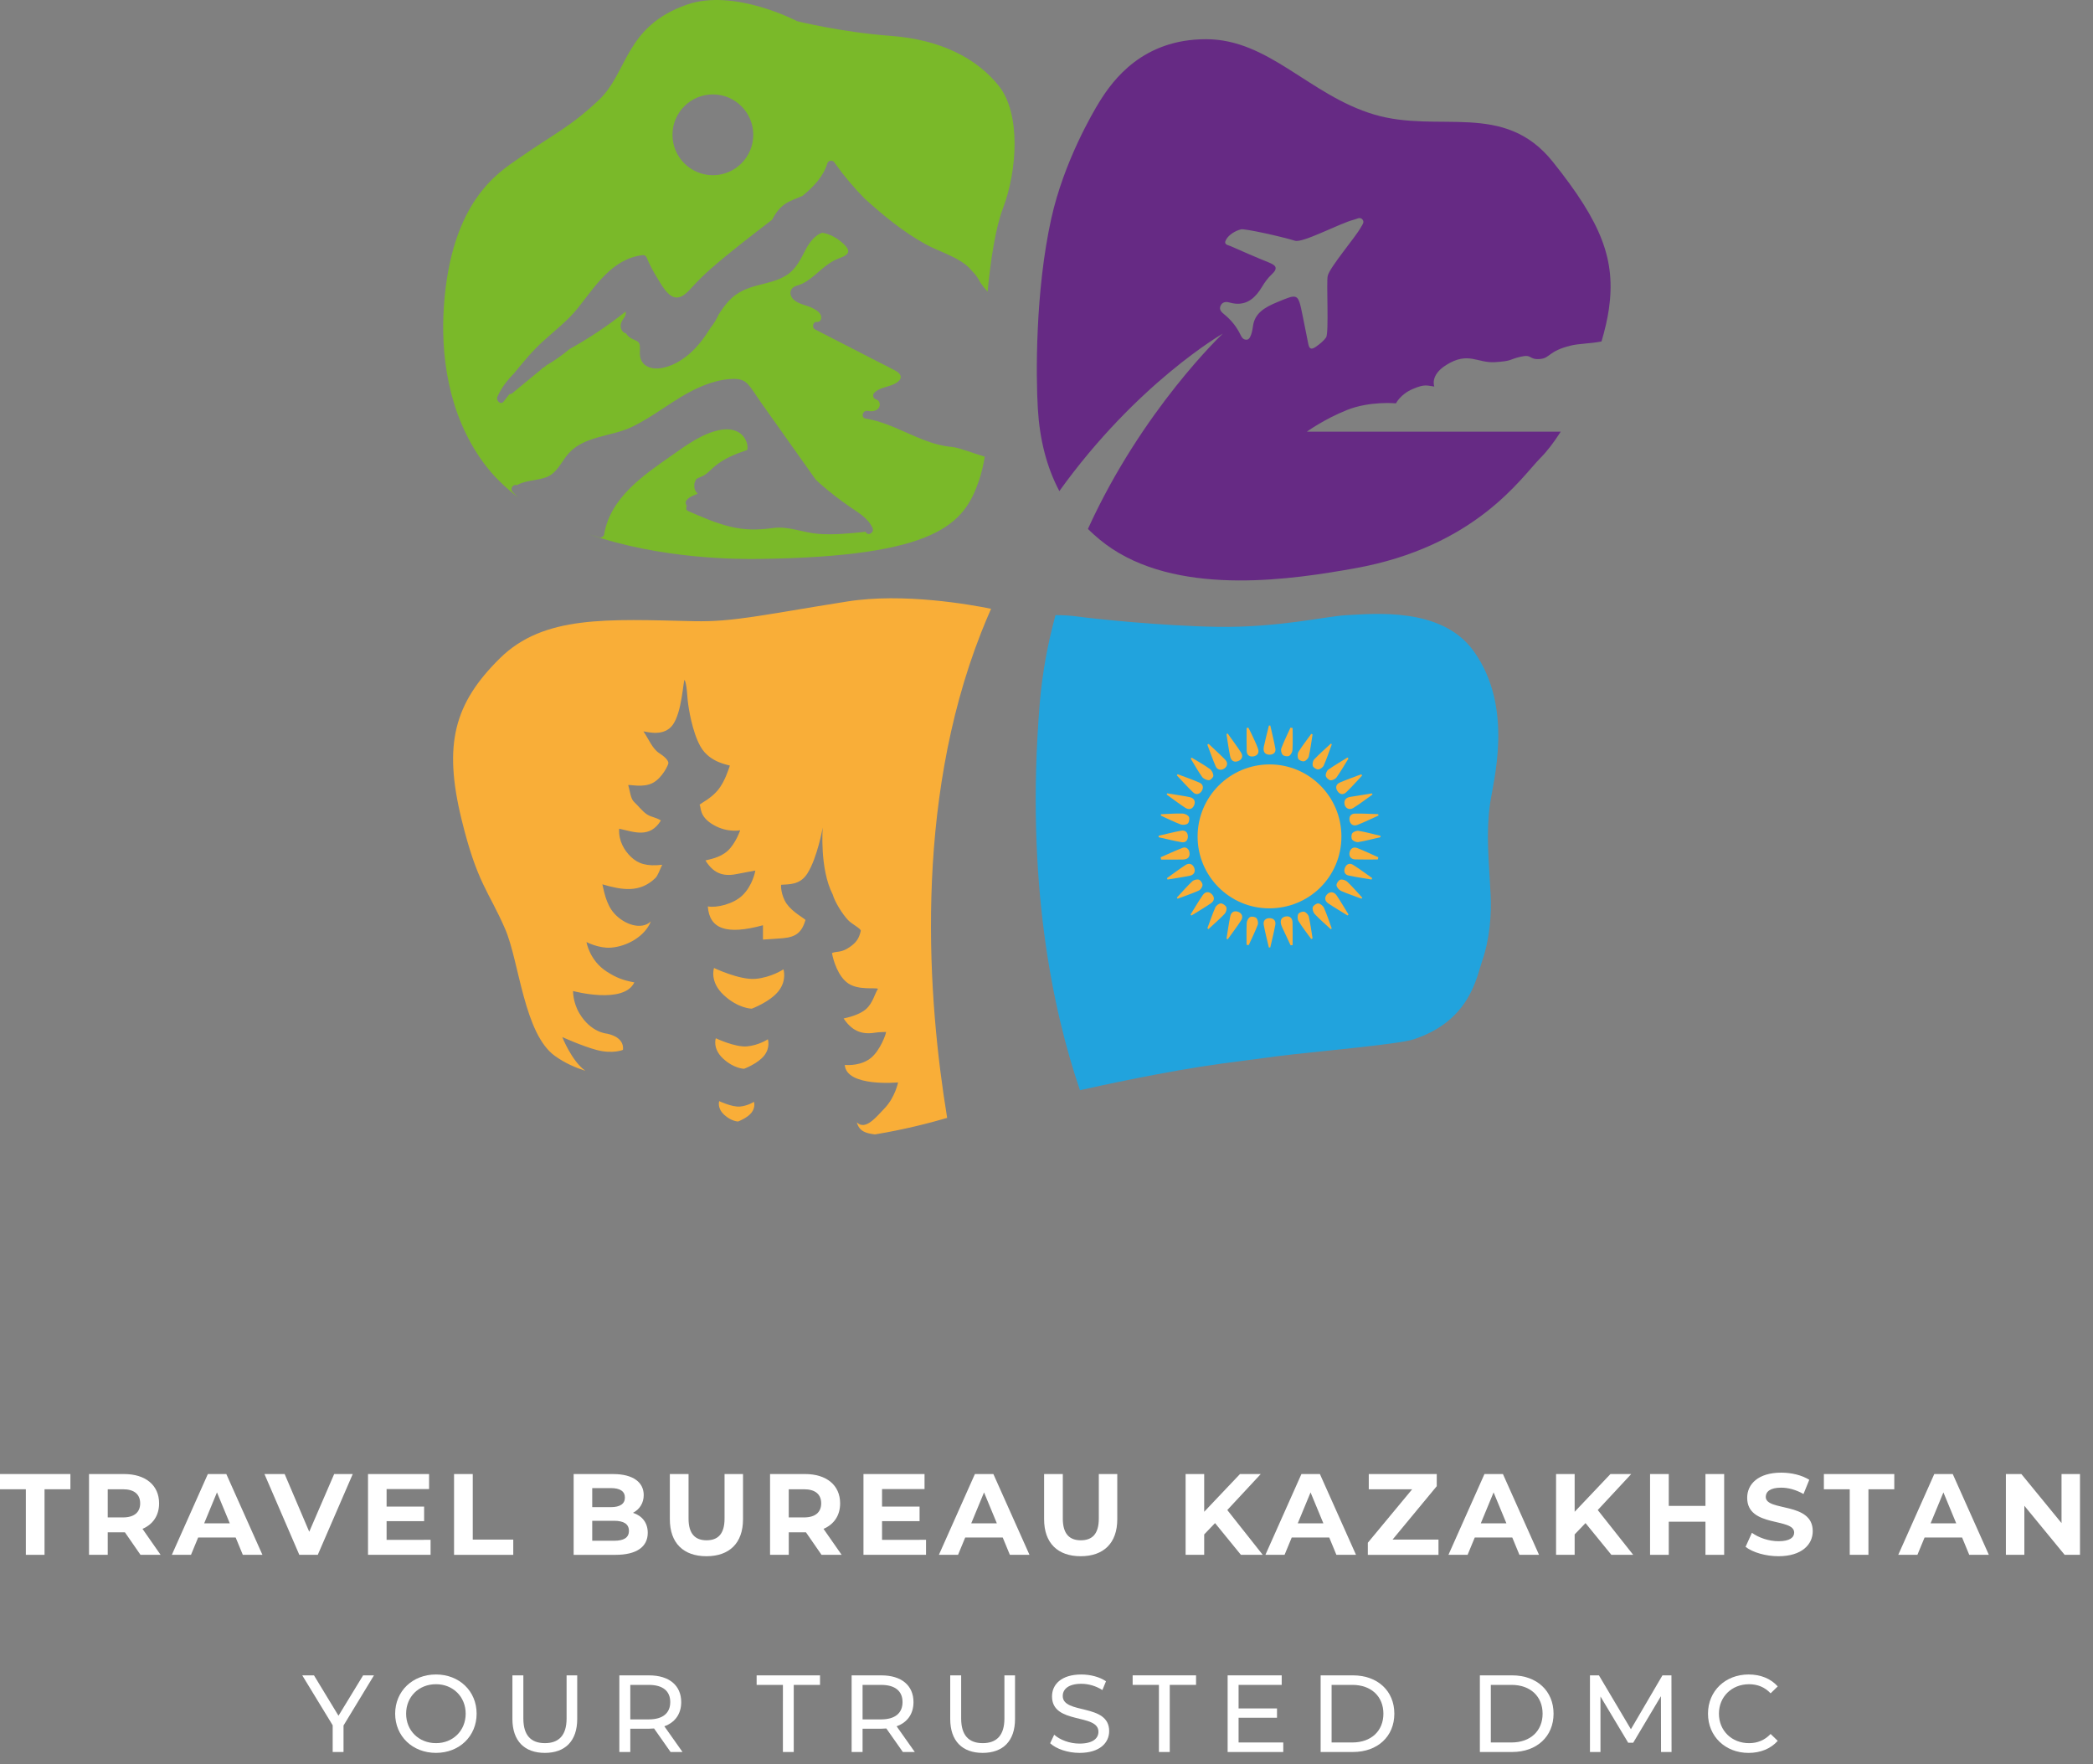 <?xml version="1.0" encoding="UTF-8"?> <svg xmlns="http://www.w3.org/2000/svg" width="140" height="118" viewBox="0 0 140 118" fill="none"><rect x="0" y="0" width="140" height="118" fill="#808080" stroke="none"/><g clip-path="url(#clip0_36_90)"><path d="M99.659 53.828C99.855 52.321 101.313 47.357 98.569 43.546C96.424 40.567 91.874 41.06 90.029 41.151C88.747 41.214 85.498 41.993 81.451 41.929C77.642 41.869 73.012 41.37 72.178 41.251C71.595 41.168 71.062 41.144 70.602 41.145C70.089 43.029 69.713 45.012 69.545 47.083C68.577 58.97 70.431 67.626 72.238 72.924C73.351 72.673 78.012 71.642 81.776 71.134C82.967 70.974 84.241 70.804 85.442 70.65C87.815 70.345 93.491 69.869 94.548 69.523C98.331 68.282 98.761 65.373 99.132 64.305C99.664 62.773 99.771 61.13 99.706 59.831C99.584 57.373 99.394 55.864 99.659 53.828Z" fill="#21A3DD"></path><path d="M1.729 99.615H0V98.596H4.709V99.615H2.979V104.001H1.729V99.615Z" fill="white"></path><path d="M9.398 104.001L8.356 102.495H8.295H7.206V104.001H5.955V98.597H8.295C9.738 98.597 10.642 99.346 10.642 100.558C10.642 101.369 10.233 101.963 9.531 102.264L10.743 104.001H9.398ZM8.226 99.615H7.206V101.499H8.226C8.99 101.499 9.376 101.145 9.376 100.558C9.376 99.963 8.989 99.615 8.226 99.615Z" fill="white"></path><path d="M15.764 102.843H13.254L12.775 104.001H11.494L13.903 98.597H15.138L17.554 104.001H16.242L15.764 102.843ZM15.37 101.894L14.513 99.825L13.657 101.894H15.37Z" fill="white"></path><path d="M23.595 98.597L21.256 104.001H20.021L17.689 98.597H19.04L20.685 102.457L22.353 98.597H23.595Z" fill="white"></path><path d="M28.801 102.997V104.001H24.616V98.597H28.701V99.6H25.859V100.774H28.369V101.747H25.859V102.998L28.801 102.997Z" fill="white"></path><path d="M30.371 98.597H31.622V102.982H34.332V104.002H30.371V98.597Z" fill="white"></path><path d="M43.328 102.527C43.328 103.462 42.587 104.002 41.166 104.002H38.371V98.598H41.012C42.364 98.598 43.058 99.161 43.058 100.003C43.058 100.543 42.781 100.96 42.34 101.191C42.942 101.384 43.328 101.847 43.328 102.527ZM39.614 99.538V100.812H40.857C41.467 100.812 41.799 100.595 41.799 100.17C41.799 99.746 41.467 99.537 40.857 99.537L39.614 99.538ZM42.069 102.396C42.069 101.94 41.722 101.724 41.073 101.724H39.614V103.059H41.073C41.723 103.059 42.069 102.859 42.069 102.396Z" fill="white"></path><path d="M44.806 101.623V98.597H46.057V101.576C46.057 102.603 46.504 103.028 47.261 103.028C48.026 103.028 48.465 102.603 48.465 101.576V98.597H49.7V101.623C49.7 103.214 48.789 104.094 47.253 104.094C45.717 104.094 44.806 103.214 44.806 101.623Z" fill="white"></path><path d="M54.952 104.001L53.91 102.495H53.848H52.76V104.001H51.509V98.597H53.849C55.292 98.597 56.196 99.346 56.196 100.558C56.196 101.369 55.787 101.963 55.085 102.264L56.297 104.001H54.952ZM53.779 99.615H52.759V101.499H53.779C54.543 101.499 54.929 101.145 54.929 100.558C54.93 99.963 54.543 99.615 53.779 99.615Z" fill="white"></path><path d="M61.942 102.997V104.001H57.757V98.597H61.842V99.6H59V100.774H61.51V101.747H59V102.998L61.942 102.997Z" fill="white"></path><path d="M67.072 102.843H64.562L64.083 104.001H62.802L65.211 98.597H66.446L68.862 104.001H67.55L67.072 102.843ZM66.679 101.894L65.822 99.825L64.966 101.894H66.679Z" fill="white"></path><path d="M69.84 101.623V98.597H71.091V101.576C71.091 102.603 71.538 103.028 72.295 103.028C73.06 103.028 73.499 102.603 73.499 101.576V98.597H74.734V101.623C74.734 103.214 73.823 104.094 72.287 104.094C70.751 104.094 69.84 103.214 69.84 101.623Z" fill="white"></path><path d="M81.274 101.878L80.548 102.635V104.001H79.305V98.597H80.548V101.121L82.942 98.597H84.332L82.093 101.005L84.464 104.001H83.004L81.274 101.878Z" fill="white"></path><path d="M88.913 102.843H86.403L85.924 104.001H84.643L87.052 98.597H88.287L90.703 104.001H89.391L88.913 102.843ZM88.52 101.894L87.663 99.825L86.807 101.894H88.52Z" fill="white"></path><path d="M96.22 102.982V104.002H91.494V103.191L94.459 99.616H91.557V98.597H96.104V99.408L93.147 102.982H96.22Z" fill="white"></path><path d="M101.156 102.843H98.646L98.167 104.001H96.886L99.295 98.597H100.53L102.946 104.001H101.634L101.156 102.843ZM100.763 101.894L99.906 99.825L99.05 101.894H100.763Z" fill="white"></path><path d="M106.054 101.878L105.328 102.635V104.001H104.085V98.597H105.328V101.121L107.722 98.597H109.112L106.873 101.005L109.244 104.001H107.784L106.054 101.878Z" fill="white"></path><path d="M115.329 98.597V104.001H114.078V101.785H111.623V104.001H110.372V98.597H111.623V100.728H114.078V98.597H115.329Z" fill="white"></path><path d="M116.76 103.468L117.185 102.527C117.641 102.859 118.32 103.09 118.969 103.09C119.71 103.09 120.011 102.843 120.011 102.511C120.011 101.499 116.868 102.195 116.868 100.187C116.868 99.268 117.609 98.504 119.145 98.504C119.825 98.504 120.52 98.666 121.022 98.983L120.635 99.932C120.133 99.647 119.616 99.508 119.137 99.508C118.397 99.508 118.111 99.785 118.111 100.125C118.111 101.121 121.254 100.434 121.254 102.418C121.254 103.321 120.505 104.094 118.961 104.094C118.104 104.094 117.239 103.839 116.76 103.468Z" fill="white"></path><path d="M123.728 99.615H121.999V98.596H126.708V99.615H124.979V104.001H123.729L123.728 99.615Z" fill="white"></path><path d="M131.244 102.843H128.734L128.255 104.001H126.974L129.383 98.597H130.618L133.034 104.001H131.722L131.244 102.843ZM130.851 101.894L129.994 99.825L129.138 101.894H130.851Z" fill="white"></path><path d="M139.129 98.597V104.001H138.103L135.408 100.72V104.001H134.173V98.597H135.208L137.895 101.878V98.597H139.129Z" fill="white"></path><path d="M22.978 115.417V117.189H22.253V115.402L20.217 112.062H21.001L22.642 114.764L24.289 112.062H25.015L22.978 115.417Z" fill="white"></path><path d="M26.432 114.626C26.432 113.124 27.589 112.004 29.163 112.004C30.724 112.004 31.881 113.117 31.881 114.626C31.881 116.135 30.724 117.248 29.163 117.248C27.589 117.248 26.432 116.128 26.432 114.626ZM31.149 114.626C31.149 113.491 30.299 112.655 29.164 112.655C28.015 112.655 27.165 113.491 27.165 114.626C27.165 115.761 28.015 116.597 29.164 116.597C30.299 116.597 31.149 115.761 31.149 114.626Z" fill="white"></path><path d="M34.275 114.978V112.063H35.007V114.949C35.007 116.084 35.527 116.597 36.449 116.597C37.371 116.597 37.899 116.083 37.899 114.949V112.063H38.61V114.978C38.61 116.464 37.797 117.249 36.442 117.249C35.095 117.248 34.275 116.464 34.275 114.978Z" fill="white"></path><path d="M44.855 117.19L43.749 115.615C43.646 115.623 43.537 115.631 43.427 115.631H42.16V117.191H41.428V112.064H43.427C44.76 112.064 45.566 112.738 45.566 113.851C45.566 114.642 45.156 115.213 44.438 115.469L45.654 117.191L44.855 117.19ZM44.833 113.85C44.833 113.118 44.342 112.701 43.404 112.701H42.16V115.008H43.404C44.341 115.007 44.833 114.582 44.833 113.85Z" fill="white"></path><path d="M52.369 112.7H50.611V112.062H54.851V112.7H53.093V117.189H52.368L52.369 112.7Z" fill="white"></path><path d="M60.392 117.19L59.286 115.615C59.183 115.623 59.074 115.631 58.964 115.631H57.697V117.191H56.965V112.064H58.964C60.297 112.064 61.103 112.738 61.103 113.851C61.103 114.642 60.693 115.213 59.975 115.469L61.191 117.191L60.392 117.19ZM60.37 113.85C60.37 113.118 59.879 112.701 58.941 112.701H57.697V115.008H58.941C59.878 115.007 60.37 114.582 60.37 113.85Z" fill="white"></path><path d="M63.56 114.978V112.063H64.292V114.949C64.292 116.084 64.813 116.597 65.735 116.597C66.657 116.597 67.185 116.083 67.185 114.949V112.063H67.895V114.978C67.895 116.464 67.083 117.249 65.727 117.249C64.38 117.248 63.56 116.464 63.56 114.978Z" fill="white"></path><path d="M70.244 116.604L70.515 116.033C70.896 116.377 71.548 116.627 72.206 116.627C73.093 116.627 73.474 116.282 73.474 115.836C73.474 114.583 70.369 115.374 70.369 113.47C70.369 112.679 70.984 112.005 72.332 112.005C72.933 112.005 73.555 112.166 73.98 112.459L73.738 113.045C73.291 112.76 72.786 112.627 72.332 112.627C71.461 112.627 71.087 112.994 71.087 113.44C71.087 114.693 74.192 113.909 74.192 115.791C74.192 116.575 73.562 117.249 72.207 117.249C71.423 117.248 70.654 116.985 70.244 116.604Z" fill="white"></path><path d="M77.52 112.7H75.762V112.062H80.003V112.7H78.245V117.189H77.52V112.7Z" fill="white"></path><path d="M85.837 116.552V117.19H82.116V112.063H85.733V112.701H82.848V114.275H85.418V114.898H82.848V116.552H85.837Z" fill="white"></path><path d="M88.337 112.063H90.498C92.145 112.063 93.267 113.103 93.267 114.626C93.267 116.149 92.146 117.189 90.498 117.189H88.337V112.063ZM90.455 116.552C91.723 116.552 92.535 115.777 92.535 114.626C92.535 113.475 91.723 112.7 90.455 112.7H89.07V116.552H90.455Z" fill="white"></path><path d="M98.988 112.063H101.148C102.796 112.063 103.917 113.103 103.917 114.626C103.917 116.149 102.797 117.189 101.148 117.189H98.988V112.063ZM101.104 116.552C102.371 116.552 103.184 115.777 103.184 114.626C103.184 113.475 102.371 112.7 101.104 112.7H99.72V116.552H101.104Z" fill="white"></path><path d="M111.106 117.19L111.099 113.455L109.245 116.568H108.908L107.055 113.476V117.19H106.352V112.063H106.952L109.091 115.667L111.2 112.063H111.802L111.809 117.19H111.106Z" fill="white"></path><path d="M114.247 114.626C114.247 113.11 115.404 112.004 116.965 112.004C117.756 112.004 118.444 112.275 118.912 112.802L118.436 113.264C118.04 112.847 117.557 112.656 116.994 112.656C115.836 112.656 114.979 113.492 114.979 114.627C114.979 115.762 115.835 116.598 116.994 116.598C117.557 116.598 118.041 116.4 118.436 115.983L118.912 116.444C118.443 116.971 117.756 117.25 116.957 117.25C115.404 117.248 114.247 116.142 114.247 114.626Z" fill="white"></path><path d="M51.118 70.605C51.546 70.061 51.362 69.516 51.362 69.516C51.362 69.516 50.751 69.924 49.957 69.992C49.163 70.06 47.88 69.448 47.88 69.448C47.88 69.448 47.636 70.128 48.369 70.809C49.102 71.489 49.774 71.489 49.774 71.489C49.774 71.489 50.69 71.149 51.118 70.605Z" fill="#F9AE38"></path><path d="M48.109 73.654C48.109 73.654 47.946 74.107 48.435 74.561C48.924 75.015 49.372 75.015 49.372 75.015C49.372 75.015 49.983 74.788 50.268 74.425C50.553 74.062 50.431 73.699 50.431 73.699C50.431 73.699 50.024 73.971 49.494 74.016C48.965 74.062 48.109 73.654 48.109 73.654Z" fill="#F9AE38"></path><path d="M52.078 66.29C52.648 65.564 52.404 64.839 52.404 64.839C52.404 64.839 51.589 65.383 50.531 65.474C49.472 65.565 47.762 64.748 47.762 64.748C47.762 64.748 47.436 65.655 48.414 66.562C49.391 67.469 50.287 67.469 50.287 67.469C50.287 67.469 51.508 67.016 52.078 66.29Z" fill="#F9AE38"></path><path d="M66.293 40.721C64.904 40.438 60.428 39.639 56.678 40.232C50.992 41.131 49.055 41.609 46.428 41.55C40.643 41.421 36.371 41.131 33.43 44.039C30.397 47.039 29.64 49.753 30.869 54.791C31.919 59.096 32.681 59.584 33.787 62.133C34.737 64.322 35.047 69.169 37.137 70.644C37.808 71.118 38.469 71.405 39.156 71.626C38.245 70.986 37.611 69.368 37.611 69.368C37.611 69.368 38.966 69.984 39.919 70.234C40.978 70.512 41.665 70.227 41.665 70.227C41.665 70.227 41.865 69.403 40.592 69.138C40.592 69.138 39.514 69.071 38.749 67.769C38.311 67.024 38.332 66.289 38.332 66.289C38.332 66.289 41.716 67.204 42.431 65.712C41.674 65.566 41.257 65.418 40.591 64.994C39.425 64.252 39.23 63.012 39.23 63.012C39.23 63.012 40.056 63.448 40.866 63.387C41.953 63.305 43.143 62.625 43.536 61.632C42.915 62.233 41.755 61.853 41.076 61.087C40.52 60.46 40.385 59.514 40.293 59.152C41.607 59.538 42.791 59.736 43.826 58.743C44.021 58.556 44.104 58.222 44.295 57.844C43.254 57.965 42.676 57.773 42.192 57.303C41.766 56.888 41.368 56.257 41.414 55.431C42.393 55.638 43.459 56.104 44.206 54.881C43.895 54.672 43.579 54.67 43.275 54.473C42.971 54.276 42.679 53.884 42.415 53.641C42.171 53.416 42.144 52.9 42.019 52.515C42.175 52.469 43.025 52.705 43.664 52.369C44.303 52.033 44.731 51.124 44.71 51.021C44.668 50.809 44.446 50.606 44.079 50.365C43.632 50.072 43.379 49.414 43.039 48.92C43.294 48.948 44.414 49.299 45.002 48.482C45.614 47.632 45.69 45.608 45.79 45.472C45.947 45.789 45.965 46.54 46.003 46.874C46.06 47.378 46.3 48.951 46.857 49.937C47.488 51.055 48.837 51.169 48.82 51.216C48.723 51.488 48.481 52.281 48.031 52.836C47.581 53.391 46.924 53.709 46.79 53.823C46.924 53.979 46.724 54.607 47.737 55.185C48.669 55.717 49.51 55.536 49.51 55.536C49.51 55.536 49.214 56.416 48.675 56.91C48.146 57.395 47.376 57.494 47.187 57.553C47.805 58.558 48.544 58.625 49.376 58.446C49.618 58.394 50.524 58.231 50.524 58.231C50.524 58.231 50.361 59.235 49.635 59.915C49.045 60.467 47.947 60.739 47.346 60.629C47.453 62.137 48.592 62.554 51.034 61.889C51.034 62.233 51.034 62.54 51.034 62.847C51.481 62.817 51.929 62.795 52.376 62.755C53.269 62.675 53.636 62.345 53.88 61.534C53.757 61.402 53 61.001 52.616 60.447C52.232 59.892 52.222 59.184 52.256 59.182C52.777 59.143 53.518 59.202 54.008 58.422C54.683 57.347 55.032 55.348 55.032 55.348C55.032 55.348 54.81 58.105 55.702 59.836C55.848 60.343 56.345 61.138 56.723 61.54C56.992 61.826 57.61 62.117 57.576 62.268C57.459 62.787 57.27 63.043 56.854 63.336C56.254 63.758 55.973 63.606 55.651 63.748C55.732 64.232 56.061 65.34 56.757 65.792C57.453 66.244 58.516 66.042 58.731 66.139C58.521 66.43 58.395 67.085 57.929 67.496C57.463 67.906 56.659 68.071 56.429 68.124C57.073 69.088 57.794 69.2 58.608 69.066C58.825 69.03 59.048 69.038 59.268 69.026C59.268 69.166 58.881 70.238 58.282 70.742C57.639 71.282 56.773 71.251 56.506 71.234C56.62 72.73 60.072 72.401 60.072 72.401C60.072 72.401 59.878 73.394 59.168 74.134C58.602 74.724 57.892 75.636 57.315 75.075C57.473 75.674 57.92 75.808 58.529 75.879C60.464 75.56 62.153 75.127 63.355 74.774C62.068 66.954 61.07 53.914 65.625 42.32C65.838 41.774 66.063 41.244 66.293 40.721Z" fill="#F9AE38"></path><path d="M66.805 5.738C65.33 3.894 62.904 2.646 59.586 2.4C56.268 2.154 53.318 1.417 53.318 1.417C53.318 1.417 49.11 -0.798 45.944 0.311C41.777 1.771 42.011 4.858 40.045 6.702C38.079 8.546 37.095 8.914 34.638 10.635C33.328 11.552 30.174 13.471 29.692 20.485C29.477 23.61 29.918 27.653 32.344 30.956C32.998 31.847 33.789 32.605 34.657 33.267C34.53 33.145 34.401 33.028 34.282 32.895C34.082 32.67 34.35 32.351 34.572 32.456C35.177 32.107 35.892 32.161 36.54 31.922C37.258 31.657 37.543 30.888 38.016 30.348C39.059 29.157 40.866 29.212 42.216 28.579C43.803 27.835 45.133 26.639 46.736 25.925C47.467 25.6 48.252 25.357 49.058 25.344C49.427 25.338 49.764 25.411 50.019 25.692C50.341 26.045 50.597 26.491 50.873 26.88C52.102 28.613 53.331 30.346 54.561 32.079C54.668 32.176 54.77 32.278 54.879 32.373C55.491 32.908 56.133 33.408 56.801 33.87C57.384 34.274 58.055 34.639 58.364 35.313C58.505 35.622 58.049 35.892 57.906 35.581C57.903 35.573 57.897 35.567 57.894 35.56C57.878 35.564 57.865 35.573 57.847 35.575C56.819 35.682 55.782 35.787 54.748 35.71C53.714 35.632 52.74 35.175 51.699 35.32C50.714 35.458 49.796 35.464 48.824 35.222C47.859 34.983 46.943 34.583 46.035 34.186C45.87 34.114 45.87 33.953 45.951 33.836C45.946 33.83 45.94 33.828 45.935 33.822C45.837 33.702 45.836 33.567 45.935 33.446C46.063 33.289 46.237 33.202 46.422 33.126C46.487 33.099 46.587 33.066 46.67 33.019C46.653 33.004 46.635 32.988 46.618 32.97C46.49 32.834 46.422 32.648 46.449 32.481C46.43 32.383 46.45 32.295 46.501 32.219C46.511 32.118 46.575 32.023 46.685 31.981C46.805 31.935 46.92 31.88 47.035 31.826C47.111 31.783 47.187 31.739 47.257 31.684C47.437 31.541 47.596 31.373 47.77 31.223C48.41 30.672 49.195 30.366 49.984 30.097C50.057 29.769 49.907 29.399 49.688 29.15C49.318 28.728 48.728 28.66 48.203 28.753C47.009 28.963 45.918 29.774 44.946 30.455C43.042 31.789 40.818 33.282 40.408 35.76C40.385 35.899 40.208 35.984 40.082 35.946C39.844 35.873 39.604 35.798 39.364 35.722C44.214 37.42 49.442 37.402 50.698 37.387C62.725 37.244 64.498 35.027 65.483 32.143C65.665 31.61 65.782 31.077 65.869 30.547C65.177 30.343 64.118 29.934 63.703 29.899C63.027 29.843 62.376 29.654 61.746 29.409C60.47 28.912 59.263 28.212 57.894 27.997C57.555 27.921 57.705 27.432 58.035 27.484C58.297 27.543 58.677 27.51 58.81 27.232C58.905 27.034 58.818 26.77 58.598 26.716C58.404 26.669 58.341 26.408 58.481 26.272C58.932 25.832 59.598 25.911 60.063 25.532C60.399 25.259 60.246 24.994 59.922 24.811C59.575 24.615 59.212 24.444 58.858 24.262C57.408 23.517 55.958 22.772 54.508 22.028C54.286 21.914 54.378 21.498 54.642 21.533C54.886 21.565 54.987 21.297 54.907 21.094C54.819 20.87 54.583 20.731 54.38 20.624C53.978 20.413 53.462 20.366 53.113 20.064C52.869 19.852 52.759 19.506 53.021 19.255C53.148 19.134 53.314 19.107 53.474 19.052C53.671 18.984 53.853 18.883 54.025 18.766C54.711 18.303 55.233 17.638 56.017 17.323C56.405 17.166 57.022 16.995 56.591 16.489C56.274 16.116 55.797 15.802 55.335 15.648C55.221 15.61 55.111 15.586 55.005 15.57C54.528 15.696 54.124 16.252 53.914 16.65C53.568 17.308 53.279 17.965 52.638 18.39C52.057 18.775 51.352 18.911 50.689 19.084C49.952 19.276 49.303 19.54 48.771 20.105C48.503 20.39 48.278 20.711 48.068 21.042C47.92 21.366 47.747 21.655 47.536 21.911C47.524 21.931 47.512 21.951 47.499 21.971C47.109 22.597 46.664 23.195 46.102 23.678C45.567 24.137 44.922 24.51 44.22 24.625C43.621 24.723 42.94 24.535 42.819 23.858C42.788 23.681 42.8 23.504 42.803 23.326C42.808 23.031 42.787 22.886 42.5 22.763C42.244 22.653 42.013 22.545 41.884 22.302C41.718 22.275 41.596 22.133 41.543 21.981C41.484 21.816 41.518 21.647 41.592 21.494C41.65 21.374 41.759 21.254 41.807 21.147C41.853 21.044 41.864 20.945 41.86 20.831C40.677 21.777 39.417 22.616 38.096 23.35C37.61 23.756 37.095 24.122 36.546 24.438C36.519 24.465 36.488 24.488 36.461 24.516C36.42 24.557 36.377 24.576 36.333 24.587C36.169 24.74 36 24.886 35.82 25.021C35.304 25.447 34.788 25.873 34.272 26.299C34.21 26.35 34.141 26.367 34.076 26.361C33.946 26.527 33.817 26.693 33.687 26.86C33.487 27.116 33.159 26.789 33.271 26.538C33.538 25.938 33.933 25.428 34.388 24.972C34.99 24.225 35.604 23.484 36.314 22.836C37.115 22.104 37.961 21.468 38.645 20.614C39.833 19.132 40.942 17.3 43.007 17.062C43.089 17.053 43.203 17.118 43.236 17.194C43.449 17.69 43.696 18.17 43.984 18.627C44.242 19.037 44.606 19.742 45.108 19.879C45.586 20.01 46.008 19.521 46.294 19.209C46.683 18.785 47.086 18.381 47.519 18.002C48.842 16.845 50.248 15.774 51.645 14.699C51.859 14.301 52.104 13.929 52.487 13.661C52.851 13.406 53.288 13.282 53.688 13.096C54.398 12.505 55.062 11.834 55.339 10.935C55.421 10.667 55.777 10.716 55.847 10.923C55.852 10.929 55.86 10.932 55.865 10.939C56.456 11.771 57.117 12.554 57.834 13.282C59.087 14.414 60.392 15.493 61.871 16.314C62.766 16.811 63.817 17.091 64.625 17.731C64.772 17.848 64.898 17.983 65.017 18.126C65.249 18.347 65.425 18.604 65.571 18.893C65.72 19.113 65.882 19.32 66.06 19.511C66.261 17.392 66.595 15.229 67.079 13.959C68.065 11.371 68.28 7.581 66.805 5.738ZM47.684 11.719C46.192 11.719 44.982 10.509 44.982 9.017C44.982 7.525 46.192 6.315 47.684 6.315C49.176 6.315 50.386 7.525 50.386 9.017C50.386 10.509 49.176 11.719 47.684 11.719Z" fill="#7AB929"></path><path d="M80.107 55.942C80.099 58.591 82.238 60.749 84.881 60.758C87.574 60.768 89.722 58.641 89.727 55.959C89.732 53.297 87.578 51.13 84.928 51.131C82.269 51.132 80.115 53.281 80.107 55.942Z" fill="#F9AE38"></path><path d="M80.833 62.147C81.197 61.809 81.573 61.483 81.916 61.125C82.011 61.025 82.075 60.805 82.03 60.686C81.984 60.564 81.787 60.426 81.658 60.428C81.532 60.429 81.348 60.571 81.292 60.697C81.092 61.151 80.935 61.624 80.761 62.091C80.785 62.109 80.809 62.128 80.833 62.147Z" fill="#F9AE38"></path><path d="M77.667 57.496C78.156 57.496 78.646 57.506 79.135 57.492C79.462 57.483 79.603 57.314 79.564 57.03C79.53 56.784 79.337 56.622 79.105 56.711C78.607 56.901 78.124 57.129 77.635 57.342C77.646 57.394 77.657 57.445 77.667 57.496Z" fill="#F9AE38"></path><path d="M79.697 61.239C80.133 60.966 80.578 60.707 81.001 60.416C81.248 60.246 81.252 60.01 81.06 59.813C80.874 59.623 80.625 59.624 80.456 59.869C80.163 60.292 79.906 60.739 79.633 61.176C79.654 61.196 79.676 61.217 79.697 61.239Z" fill="#F9AE38"></path><path d="M78.04 53.149C78.453 53.445 78.857 53.754 79.282 54.032C79.534 54.197 79.762 54.116 79.87 53.874C79.986 53.611 79.888 53.385 79.579 53.32C79.08 53.216 78.574 53.149 78.071 53.066C78.06 53.094 78.05 53.122 78.04 53.149Z" fill="#F9AE38"></path><path d="M79.648 50.745C79.898 51.154 80.13 51.575 80.407 51.964C80.497 52.09 80.707 52.188 80.862 52.188C80.969 52.187 81.164 51.994 81.162 51.889C81.159 51.733 81.055 51.527 80.928 51.436C80.54 51.159 80.12 50.928 79.713 50.679C79.691 50.7 79.67 50.722 79.648 50.745Z" fill="#F9AE38"></path><path d="M91.761 53.069C91.276 53.147 90.791 53.221 90.307 53.305C90.098 53.342 89.933 53.448 89.926 53.687C89.917 54.022 90.224 54.229 90.513 54.05C90.96 53.773 91.378 53.448 91.809 53.144C91.794 53.12 91.778 53.095 91.761 53.069Z" fill="#F9AE38"></path><path d="M92.197 57.343C91.726 57.134 91.261 56.911 90.782 56.723C90.519 56.62 90.309 56.771 90.267 57.038C90.228 57.285 90.371 57.477 90.646 57.486C91.151 57.501 91.658 57.49 92.163 57.49C92.175 57.441 92.186 57.392 92.197 57.343Z" fill="#F9AE38"></path><path d="M82.122 62.828C82.422 62.409 82.735 61.999 83.016 61.567C83.173 61.326 83.073 61.087 82.825 60.992C82.572 60.895 82.353 60.995 82.293 61.285C82.19 61.782 82.122 62.287 82.039 62.789C82.066 62.802 82.094 62.815 82.122 62.828Z" fill="#F9AE38"></path><path d="M91.058 51.79C90.583 51.97 90.103 52.136 89.637 52.335C89.36 52.453 89.31 52.68 89.462 52.912C89.614 53.145 89.844 53.192 90.061 52.982C90.427 52.628 90.764 52.245 91.113 51.874C91.094 51.846 91.076 51.818 91.058 51.79Z" fill="#F9AE38"></path><path d="M91.787 58.736C91.359 58.436 90.941 58.121 90.499 57.844C90.267 57.699 90.05 57.809 89.958 58.055C89.869 58.292 89.948 58.506 90.202 58.561C90.712 58.672 91.231 58.744 91.746 58.832C91.759 58.8 91.773 58.768 91.787 58.736Z" fill="#F9AE38"></path><path d="M91.12 60.043C90.787 59.683 90.468 59.31 90.113 58.973C90.005 58.871 89.781 58.803 89.648 58.844C89.531 58.88 89.386 59.098 89.399 59.219C89.415 59.357 89.568 59.532 89.704 59.593C90.15 59.791 90.615 59.944 91.073 60.114C91.089 60.09 91.104 60.066 91.12 60.043Z" fill="#F9AE38"></path><path d="M90.202 61.169C89.939 60.744 89.688 60.311 89.409 59.897C89.223 59.622 88.936 59.616 88.744 59.85C88.587 60.041 88.61 60.267 88.852 60.431C89.271 60.714 89.71 60.969 90.14 61.236C90.161 61.214 90.181 61.192 90.202 61.169Z" fill="#F9AE38"></path><path d="M89.079 62.101C88.91 61.642 88.759 61.175 88.562 60.728C88.502 60.592 88.32 60.443 88.181 60.43C88.059 60.418 87.844 60.567 87.81 60.685C87.771 60.819 87.844 61.04 87.947 61.148C88.284 61.502 88.658 61.822 89.017 62.155C89.037 62.138 89.058 62.12 89.079 62.101Z" fill="#F9AE38"></path><path d="M82.037 49.103C82.117 49.597 82.183 50.094 82.283 50.584C82.349 50.904 82.559 51.01 82.823 50.908C83.075 50.81 83.171 50.581 83.011 50.333C82.731 49.899 82.417 49.486 82.118 49.064C82.091 49.077 82.064 49.09 82.037 49.103Z" fill="#F9AE38"></path><path d="M86.462 63.218C86.462 62.711 86.473 62.204 86.458 61.697C86.449 61.398 86.257 61.252 85.992 61.302C85.722 61.353 85.615 61.542 85.692 61.835C85.707 61.892 85.727 61.948 85.752 62.001C85.942 62.41 86.134 62.818 86.325 63.227C86.37 63.225 86.416 63.222 86.462 63.218Z" fill="#F9AE38"></path><path d="M86.318 48.671C86.11 49.131 85.885 49.585 85.706 50.056C85.659 50.179 85.712 50.403 85.805 50.496C85.89 50.582 86.125 50.617 86.23 50.559C86.346 50.495 86.446 50.303 86.454 50.161C86.481 49.674 86.464 49.185 86.464 48.697C86.415 48.688 86.367 48.679 86.318 48.671Z" fill="#F9AE38"></path><path d="M90.134 50.668C89.705 50.935 89.265 51.187 88.853 51.479C88.744 51.556 88.659 51.767 88.681 51.897C88.701 52.015 88.872 52.177 88.991 52.191C89.122 52.206 89.323 52.111 89.402 51.999C89.688 51.592 89.936 51.159 90.198 50.736C90.177 50.714 90.155 50.691 90.134 50.668Z" fill="#F9AE38"></path><path d="M80.758 49.809C80.941 50.292 81.11 50.781 81.314 51.254C81.423 51.508 81.692 51.553 81.904 51.398C82.109 51.249 82.147 51.013 81.951 50.813C81.596 50.449 81.216 50.11 80.847 49.76C80.818 49.776 80.788 49.792 80.758 49.809Z" fill="#F9AE38"></path><path d="M78.094 58.831C78.595 58.748 79.099 58.68 79.595 58.575C79.881 58.515 79.979 58.286 79.876 58.037C79.774 57.79 79.543 57.701 79.296 57.862C78.872 58.137 78.469 58.444 78.056 58.737C78.069 58.769 78.082 58.8 78.094 58.831Z" fill="#F9AE38"></path><path d="M89.017 49.741C88.645 50.088 88.26 50.422 87.911 50.789C87.817 50.887 87.77 51.109 87.815 51.235C87.854 51.347 88.054 51.475 88.175 51.466C88.307 51.457 88.49 51.327 88.545 51.203C88.749 50.74 88.909 50.258 89.086 49.783C89.062 49.77 89.04 49.756 89.017 49.741Z" fill="#F9AE38"></path><path d="M84.969 63.371C85.083 62.868 85.212 62.368 85.305 61.862C85.357 61.576 85.183 61.409 84.904 61.414C84.646 61.419 84.48 61.585 84.531 61.862C84.624 62.371 84.757 62.872 84.873 63.377C84.905 63.375 84.937 63.373 84.969 63.371Z" fill="#F9AE38"></path><path d="M87.707 49.09C87.422 49.485 87.12 49.869 86.862 50.281C86.785 50.403 86.779 50.632 86.843 50.76C86.893 50.86 87.121 50.95 87.237 50.919C87.364 50.885 87.518 50.723 87.547 50.591C87.656 50.107 87.718 49.612 87.798 49.121C87.768 49.11 87.737 49.1 87.707 49.09Z" fill="#F9AE38"></path><path d="M78.717 51.864C79.079 52.245 79.428 52.639 79.808 53.001C80.006 53.19 80.244 53.128 80.385 52.906C80.523 52.689 80.475 52.453 80.22 52.344C79.745 52.14 79.255 51.969 78.771 51.785C78.752 51.812 78.735 51.838 78.717 51.864Z" fill="#F9AE38"></path><path d="M77.499 56.002C78.011 56.115 78.52 56.246 79.036 56.333C79.312 56.379 79.466 56.202 79.456 55.934C79.447 55.673 79.283 55.513 79.003 55.564C78.499 55.657 78.002 55.787 77.502 55.902C77.502 55.936 77.501 55.969 77.499 56.002Z" fill="#F9AE38"></path><path d="M87.797 62.769C87.718 62.286 87.655 61.798 87.548 61.321C87.518 61.188 87.37 61.024 87.244 60.988C87.127 60.955 86.893 61.036 86.843 61.134C86.777 61.262 86.783 61.493 86.86 61.616C87.117 62.029 87.42 62.413 87.705 62.808C87.736 62.795 87.767 62.782 87.797 62.769Z" fill="#F9AE38"></path><path d="M83.527 63.217C83.732 62.764 83.955 62.318 84.131 61.854C84.178 61.729 84.13 61.506 84.039 61.409C83.958 61.322 83.723 61.284 83.618 61.34C83.503 61.401 83.4 61.592 83.393 61.732C83.366 62.22 83.383 62.71 83.383 63.199C83.431 63.206 83.479 63.212 83.527 63.217Z" fill="#F9AE38"></path><path d="M92.188 54.457C91.674 54.442 91.159 54.412 90.645 54.419C90.361 54.423 90.228 54.613 90.269 54.868C90.312 55.134 90.523 55.283 90.792 55.178C91.271 54.99 91.735 54.762 92.206 54.551C92.2 54.52 92.194 54.488 92.188 54.457Z" fill="#F9AE38"></path><path d="M92.338 55.907C91.855 55.792 91.375 55.659 90.887 55.574C90.751 55.55 90.541 55.626 90.457 55.73C90.382 55.824 90.374 56.063 90.444 56.159C90.521 56.265 90.733 56.347 90.866 56.325C91.363 56.241 91.852 56.109 92.343 55.996C92.341 55.966 92.34 55.936 92.338 55.907Z" fill="#F9AE38"></path><path d="M84.877 48.535C84.763 49.002 84.639 49.468 84.539 49.938C84.465 50.288 84.618 50.484 84.926 50.481C85.183 50.479 85.355 50.326 85.309 50.072C85.216 49.554 85.085 49.043 84.969 48.529C84.938 48.531 84.907 48.533 84.877 48.535Z" fill="#F9AE38"></path><path d="M78.765 60.116C79.239 59.938 79.721 59.776 80.183 59.57C80.305 59.516 80.431 59.328 80.436 59.196C80.441 59.075 80.309 58.878 80.196 58.841C80.069 58.8 79.852 58.854 79.752 58.949C79.391 59.292 79.063 59.67 78.723 60.034C78.737 60.061 78.751 60.089 78.765 60.116Z" fill="#F9AE38"></path><path d="M83.386 48.691C83.386 49.207 83.374 49.723 83.391 50.238C83.4 50.515 83.588 50.64 83.856 50.591C84.11 50.545 84.244 50.354 84.149 50.084C84.029 49.742 83.862 49.416 83.711 49.085C83.647 48.946 83.572 48.812 83.502 48.675C83.463 48.681 83.425 48.686 83.386 48.691Z" fill="#F9AE38"></path><path d="M77.651 54.557C78.088 54.756 78.519 54.973 78.967 55.143C79.106 55.196 79.341 55.175 79.446 55.087C79.54 55.008 79.586 54.749 79.526 54.641C79.458 54.52 79.248 54.42 79.097 54.416C78.618 54.405 78.139 54.443 77.66 54.462C77.656 54.494 77.654 54.526 77.651 54.557Z" fill="#F9AE38"></path><path d="M103.868 10.823C100.587 6.722 96.252 8.948 91.917 7.66C87.582 6.371 84.887 2.622 80.669 2.622C76.451 2.622 74.459 5.317 73.522 6.84C73.11 7.509 71.166 10.805 70.32 14.617C69.242 19.477 69.29 25.177 69.421 27.344C69.543 29.359 69.993 31.216 70.859 32.849C76.065 25.6 81.79 22.317 81.79 22.317C81.79 22.317 76.403 27.394 72.77 35.382C73.258 35.857 73.785 36.31 74.399 36.714C79.242 39.902 86.64 38.719 90.565 38.024C98.751 36.576 101.787 31.884 103.047 30.624C103.487 30.184 103.947 29.578 104.399 28.872H87.418C87.418 28.872 88.566 28.038 90.102 27.424C91.638 26.81 93.377 26.979 93.377 26.979C93.377 26.979 93.666 26.379 94.488 26.024C95.31 25.669 95.449 25.795 95.941 25.856C95.941 25.856 95.627 25.107 96.739 24.413C98.214 23.491 98.808 24.297 99.994 24.224C101.18 24.151 100.919 24.045 101.718 23.86C102.517 23.675 102.24 24.074 103.007 24.013C103.692 23.958 103.56 23.491 105.035 23.123C105.632 22.974 106.339 22.993 107.124 22.84C107.35 22.077 107.523 21.339 107.619 20.666C108.086 17.384 107.149 14.924 103.868 10.823ZM91.023 15.214C90.697 15.83 88.938 17.88 88.81 18.456C88.713 18.889 88.903 22.289 88.702 22.571C88.533 22.809 88.288 23.006 88.015 23.197C87.717 23.406 87.578 23.348 87.511 23.004C87.388 22.371 87.26 21.739 87.131 21.107C86.821 19.594 86.835 19.63 85.426 20.214C84.603 20.555 83.922 20.946 83.81 21.823C83.794 21.948 83.698 22.668 83.433 22.715C83.191 22.758 83.073 22.594 82.982 22.406C82.72 21.859 82.351 21.399 81.879 21.019C81.699 20.874 81.529 20.708 81.642 20.452C81.752 20.203 81.992 20.165 82.215 20.229C82.365 20.272 82.506 20.299 82.64 20.311C83.451 20.383 83.987 19.903 84.422 19.176C84.599 18.88 84.81 18.589 85.062 18.356C85.541 17.912 85.312 17.732 84.844 17.545C83.991 17.202 83.149 16.833 82.309 16.461C82.138 16.385 81.813 16.372 82.02 16.016C82.2 15.706 82.6 15.447 83.011 15.339C83.24 15.279 85.651 15.805 86.624 16.103C87.153 16.266 89.645 14.919 90.575 14.692C90.757 14.648 90.967 14.489 91.131 14.676C91.297 14.869 91.112 15.046 91.023 15.214Z" fill="#662A84"></path></g><defs><clipPath id="clip0_36_90"><rect width="139.129" height="117.248" fill="white"></rect></clipPath></defs></svg> 
